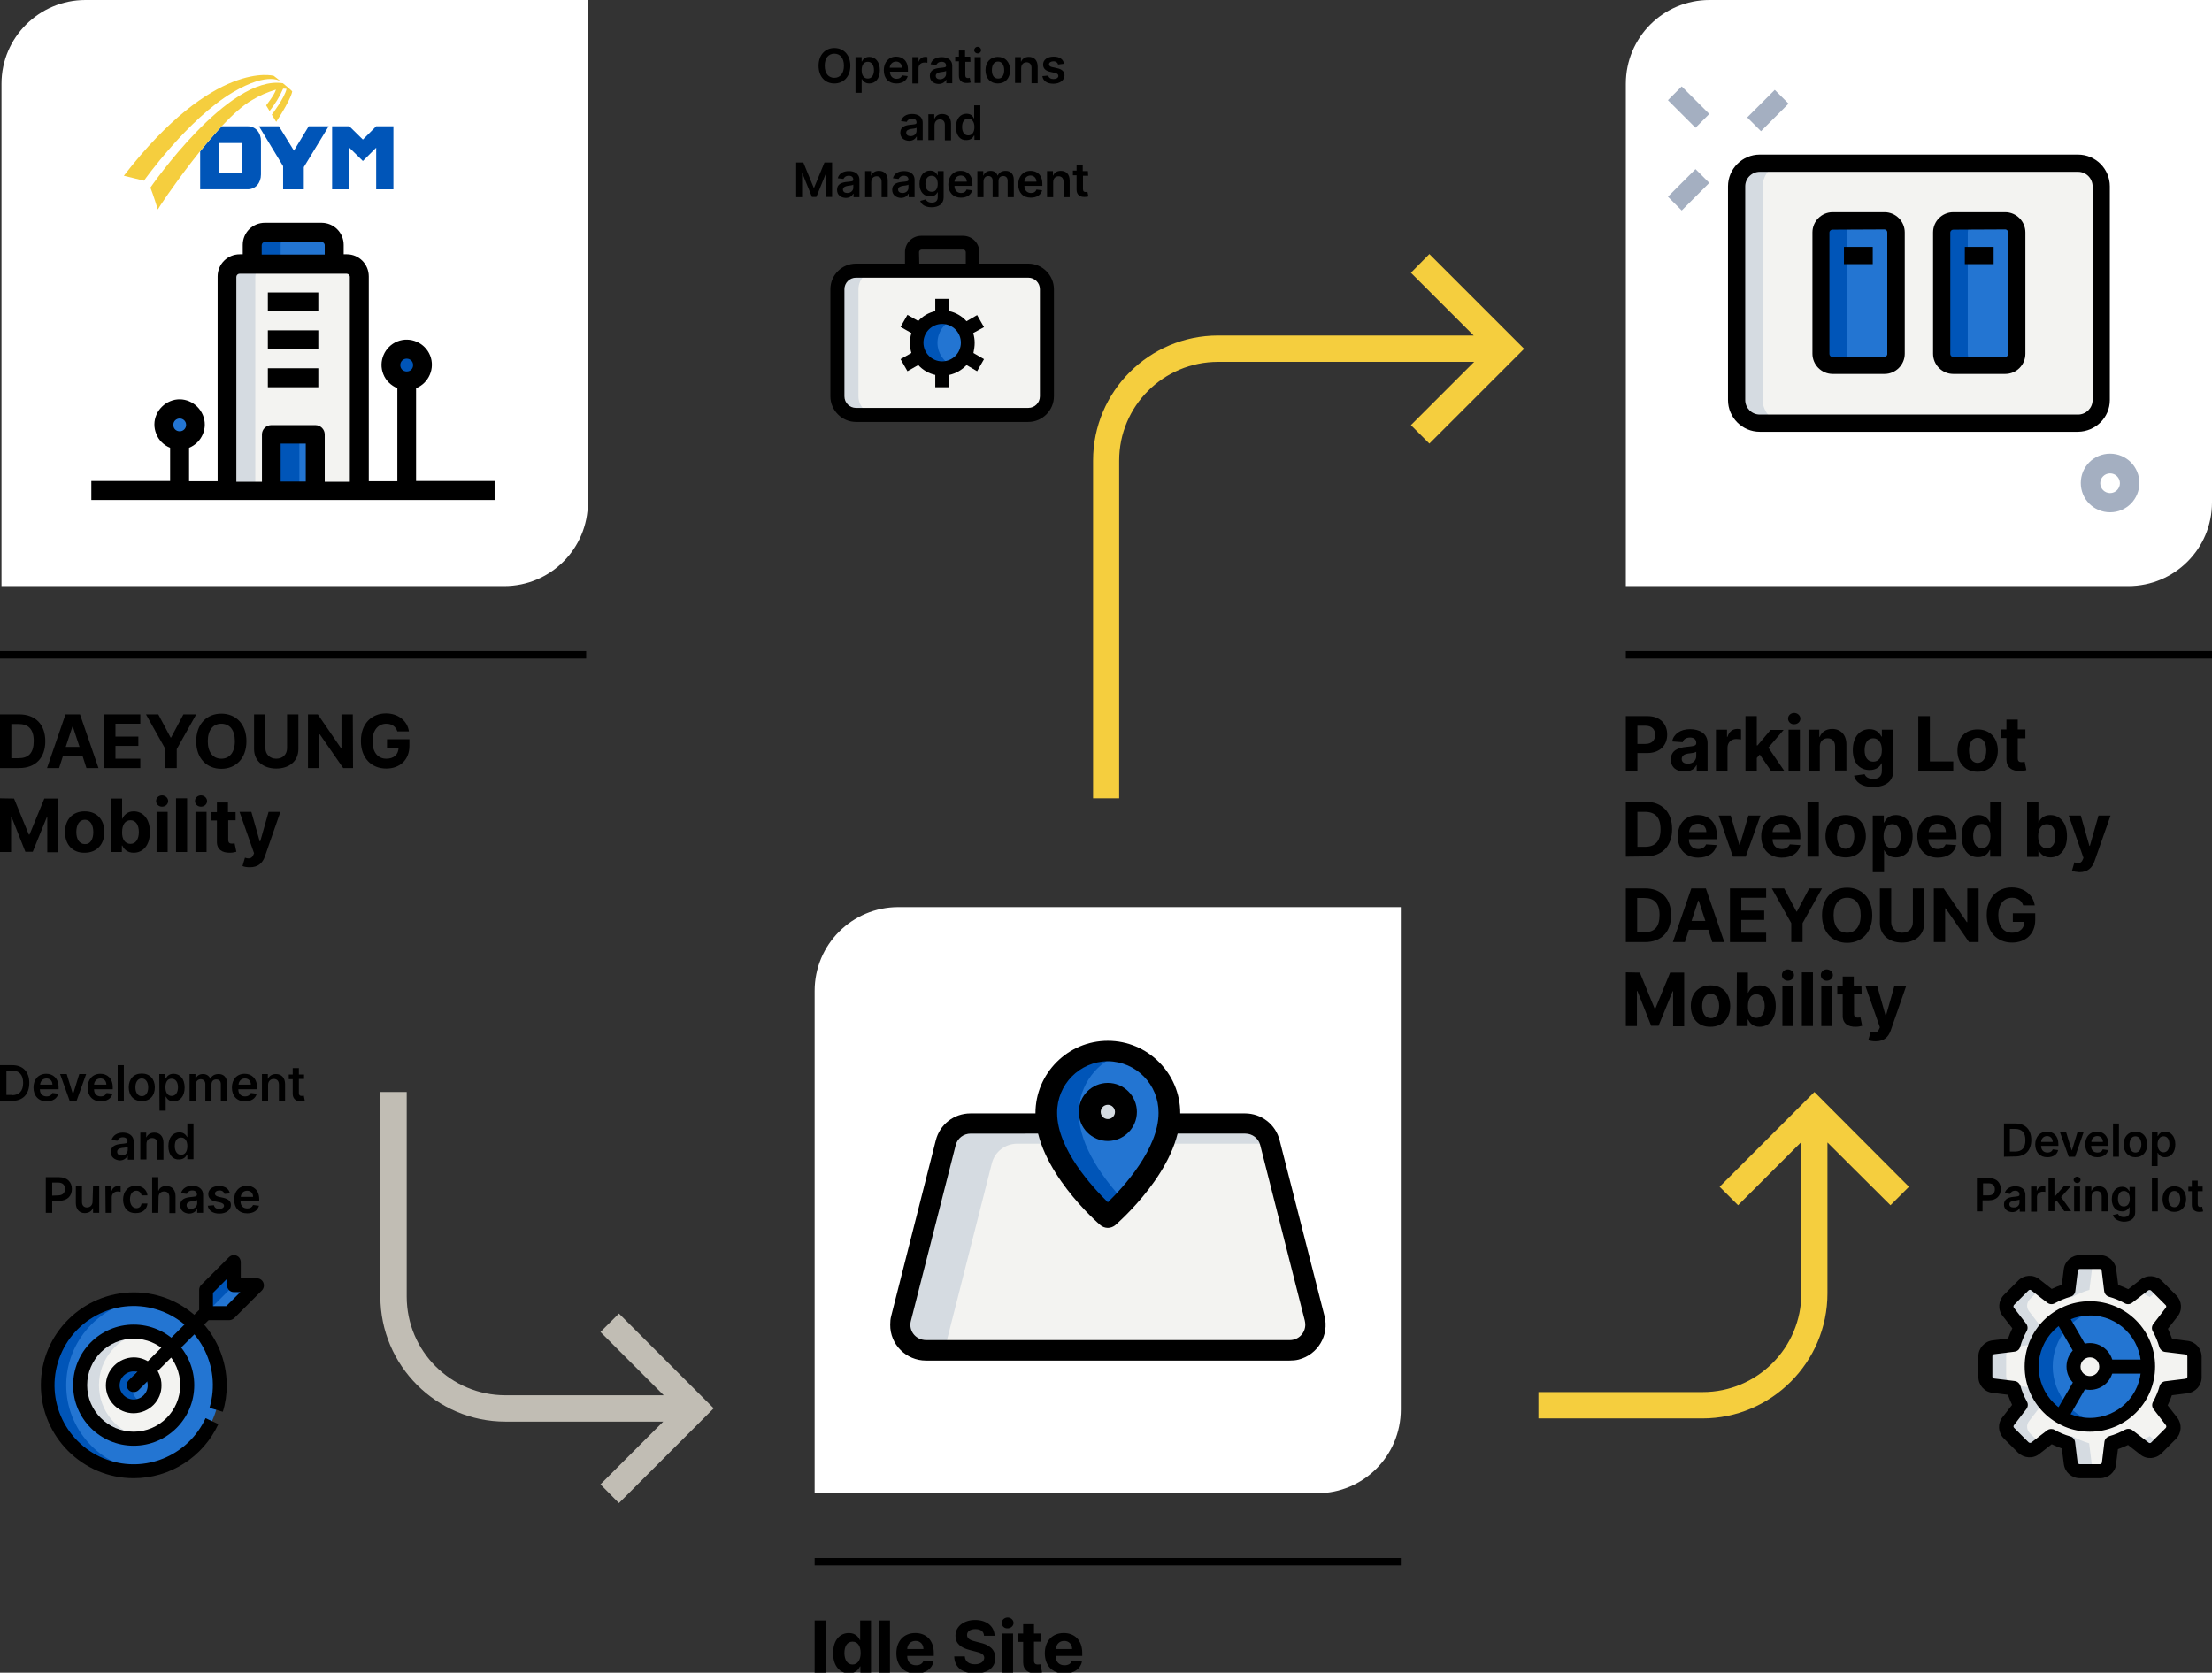 <?xml version="1.0" encoding="utf-8"?>
<!-- Generator: Adobe Illustrator 23.0.1, SVG Export Plug-In . SVG Version: 6.00 Build 0)  -->
<svg version="1.1" id="레이어_1" xmlns="http://www.w3.org/2000/svg" xmlns:xlink="http://www.w3.org/1999/xlink" x="0px"
	 y="0px" viewBox="0 0 898.5 679.5" style="enable-background:new 0 0 898.5 679.5;" xml:space="preserve">
<rect x="0" y="0" width="898.5" height="679.5" fill="#333333" stroke="none"/>
<style type="text/css">
	.st0{fill:#C1BDB4;}
	.st1{fill:#FFFFFF;}
	.st2{fill:#F3F3F1;}
	.st3{fill:#D5DBE1;}
	.st4{fill:#2375D2;}
	.st5{fill:#0055B8;}
	.st6{fill:#A4AFC1;}
	.st7{fill:#F5CE3E;}
	.st8{fill:#2FDF84;}
</style>
<title>자산 12</title>
<g>
	<g id="레이어_1-2">
		<path class="st0" d="M243.9,603l25.5-25.5h-64.1c-28,0-50.8-22.8-50.8-50.8v-83.1h10.7v83.1c0,22.2,18,40.1,40.1,40.1h64.3
			l-25.7-25.7l7.5-7.5l38.5,38.5l-38.5,38.5L243.9,603z"/>
		<path class="st1" d="M694.4,0h204.1l0,0v204.1c0,18.8-15.2,34-34,34H660.4l0,0V34C660.4,15.2,675.6,0,694.4,0L694.4,0z"/>
		<rect x="660.4" y="264.5" width="238.1" height="3"/>
		<path class="st2" d="M844.1,171.8H714.8c-5.2,0-9.4-4.2-9.4-9.4l0,0V75.7c0-5.2,4.2-9.4,9.4-9.4l0,0h129.3c5.2,0,9.4,4.2,9.4,9.4
			l0,0v86.8C853.5,167.6,849.3,171.8,844.1,171.8L844.1,171.8z"/>
		<path class="st3" d="M716,162.5V75.7c0-5.2,4.2-9.4,9.4-9.4l0,0h-10.6c-5.2,0-9.4,4.2-9.4,9.4l0,0v86.8c0,5.2,4.2,9.4,9.4,9.4l0,0
			h10.6C720.2,171.8,716,167.6,716,162.5z"/>
		<path d="M844.1,175.4H714.8c-7.1,0-12.9-5.8-12.9-12.9V75.7c0-7.1,5.8-12.9,12.9-12.9h129.3c7.1,0,12.9,5.8,12.9,12.9v86.8
			C857,169.6,851.2,175.3,844.1,175.4z M714.8,69.8c-3.2,0-5.9,2.6-5.9,5.9v86.8c0,3.2,2.6,5.9,5.9,5.9h129.3c3.2,0,5.9-2.6,5.9-5.9
			V75.7c0-3.2-2.6-5.9-5.9-5.9C844.1,69.8,714.8,69.8,714.8,69.8z"/>
		<path class="st4" d="M765.5,148.4h-21.1c-2.6,0-4.7-2.1-4.7-4.7l0,0V94.4c0-2.6,2.1-4.7,4.7-4.7h21.1c2.6,0,4.7,2.1,4.7,4.7v49.3
			C770.1,146.3,768.1,148.4,765.5,148.4z"/>
		<path class="st5" d="M750.2,143.7V94.4c0-2.6,2.1-4.7,4.7-4.7h-10.6c-2.6,0-4.7,2.1-4.7,4.7v49.3c0,2.6,2.1,4.7,4.7,4.7l0,0h10.6
			C752.3,148.4,750.2,146.3,750.2,143.7L750.2,143.7z"/>
		<path d="M765.5,151.9h-21.1c-4.5,0-8.2-3.7-8.2-8.2V94.4c0-4.5,3.7-8.2,8.2-8.2h21.1c4.5,0,8.2,3.7,8.2,8.2v49.3
			C773.7,148.2,770,151.9,765.5,151.9z M744.3,93.3c-0.6,0-1.2,0.5-1.2,1.2l0,0v49.3c0,0.6,0.5,1.2,1.2,1.2h21.1
			c0.6,0,1.2-0.5,1.2-1.2V94.4c0-0.7-0.5-1.2-1.2-1.2L744.3,93.3L744.3,93.3z"/>
		<path d="M749,100.3h11.7v7H749V100.3z"/>
		<path class="st4" d="M814.5,148.4h-21.1c-2.6,0-4.7-2.1-4.7-4.7l0,0V94.4c0-2.6,2.1-4.7,4.7-4.7h21.1c2.6,0,4.7,2.1,4.7,4.7v49.3
			C819.2,146.3,817.1,148.4,814.5,148.4z"/>
		<path class="st5" d="M799.3,143.7V94.4c0-2.6,2.1-4.7,4.7-4.7h-10.6c-2.6,0-4.7,2.1-4.7,4.7v49.3c0,2.6,2.1,4.7,4.7,4.7l0,0H804
			C801.4,148.4,799.3,146.3,799.3,143.7L799.3,143.7z"/>
		<path d="M814.5,151.9h-21.1c-4.5,0-8.2-3.7-8.2-8.2V94.4c0-4.5,3.7-8.2,8.2-8.2h21.1c4.5,0,8.2,3.7,8.2,8.2v49.3
			C822.7,148.2,819.1,151.9,814.5,151.9z M793.4,93.3c-0.6,0-1.2,0.5-1.2,1.2l0,0v49.3c0,0.6,0.5,1.2,1.2,1.2h21.1
			c0.6,0,1.2-0.5,1.2-1.2V94.4c0-0.6-0.5-1.2-1.2-1.2l0,0L793.4,93.3L793.4,93.3z"/>
		<path d="M798.1,100.3h11.7v7h-11.7V100.3z"/>
		<path class="st6" d="M857.1,208.1c-6.6,0-11.9-5.3-11.9-11.9c0-6.6,5.3-11.9,11.9-11.9s11.9,5.3,11.9,11.9l0,0
			C869,202.8,863.7,208.1,857.1,208.1z M857.1,192.3c-2.2,0-4,1.8-4,4s1.8,4,4,4s4-1.8,4-4l0,0C861.1,194.1,859.3,192.3,857.1,192.3
			z"/>
		<path class="st6" d="M709.7,47.7l11.2-11.2l5.6,5.6l-11.2,11.2L709.7,47.7z"/>
		<path class="st6" d="M677.5,79.9l11.2-11.2l5.6,5.6l-11.2,11.2L677.5,79.9z"/>
		<path class="st6" d="M677.5,40.7l5.6-5.6l11.2,11.2l-5.6,5.6L677.5,40.7z"/>
		<path class="st1" d="M34.7,0h204.1l0,0v204.1c0,18.8-15.2,34-34,34H0.6l0,0V34C0.6,15.2,15.9,0,34.7,0C34.6,0,34.6,0,34.7,0z"/>
		<rect y="264.5" width="238.1" height="3"/>
		<path class="st2" d="M145.9,199.5H92.2v-87c0-2.8,2.3-5.1,5.1-5.1l0,0h43.5c2.8,0,5.1,2.3,5.1,5.1V199.5z"/>
		<path class="st4" d="M135.7,107.3h-33.3v-7.7c0-2.8,2.3-5.1,5.1-5.1l0,0h23c2.8,0,5.1,2.3,5.1,5.1L135.7,107.3z"/>
		<circle class="st4" cx="73" cy="172.6" r="6.4"/>
		<path class="st4" d="M110.1,176.4H128v23h-17.9V176.4z"/>
		<path class="st3" d="M108.8,107.3H97.3c-2.8,0-5.1,2.3-5.1,5.1l0,0v87h11.5v-87C103.7,109.6,106,107.3,108.8,107.3L108.8,107.3z"
			/>
		<path class="st5" d="M119.1,94.5h-11.5c-2.8,0-5.1,2.3-5.1,5.1l0,0v7.7H114v-7.7C113.9,96.8,116.2,94.5,119.1,94.5z"/>
		<path class="st5" d="M170.2,148.3c0-0.9,0.2-1.9,0.6-2.7c-1.5-3.2-5.3-4.6-8.5-3.1s-4.6,5.3-3.1,8.5s5.3,4.6,8.5,3.1
			c1.4-0.6,2.5-1.7,3.1-3.1C170.5,150.1,170.2,149.2,170.2,148.3z"/>
		<path class="st5" d="M110.1,176.4h11.5v23h-11.5V176.4z"/>
		<path d="M108.8,149.6h20.5v7.7h-20.5V149.6z"/>
		<path d="M108.8,118.8h20.5v7.7h-20.5V118.8z"/>
		<path d="M108.8,134.2h20.5v7.7h-20.5V134.2z"/>
		<path d="M169,195.6v-37.9c5.2-2.1,7.8-8.1,5.7-13.3s-8.1-7.8-13.3-5.7s-7.8,8.1-5.7,13.3c1,2.6,3.1,4.6,5.7,5.7v37.8h-11.6v-83.2
			c0-5-4-9-8.9-9h-1.3v-3.8c0-5-4-9-9-9h-23c-5,0-9,4-9,9v3.8h-1.2c-5,0-9,4-9,9v83.2H76.8v-13.6c5.2-2.1,7.8-8.1,5.6-13.3
			s-8.1-7.8-13.3-5.6s-7.8,8.1-5.6,13.3c1,2.6,3.1,4.6,5.6,5.6v13.5h-32v7.7h163.8v-7.7H169V195.6z M165.2,145.7
			c1.4,0,2.6,1.1,2.6,2.6s-1.1,2.6-2.6,2.6s-2.6-1.1-2.6-2.6l0,0C162.6,146.9,163.7,145.7,165.2,145.7L165.2,145.7z M73,170
			c1.4,0,2.6,1.1,2.6,2.6c0,1.4-1.1,2.6-2.6,2.6s-2.6-1.1-2.6-2.6l0,0C70.4,171.1,71.6,170,73,170z M106.3,99.6
			c0-0.7,0.6-1.3,1.3-1.3h23c0.7,0,1.3,0.6,1.3,1.3v3.8h-25.6L106.3,99.6z M96,112.5c0-0.7,0.6-1.3,1.3-1.3h43.5
			c0.7,0,1.3,0.6,1.3,1.3v83.2h-10.2v-19.2c0-2.1-1.7-3.8-3.8-3.8h-17.9c-2.1,0-3.8,1.7-3.8,3.8v19.2H96V112.5z M124.2,195.6H114
			v-15.4h10.2V195.6z"/>
		<path class="st1" d="M364.9,368.5H569l0,0v204.1c0,18.8-15.2,34-34,34H330.9l0,0V402.5C330.9,383.7,346.1,368.5,364.9,368.5
			L364.9,368.5z"/>
		<path class="st2" d="M523.8,548.6H376.1c-5.8,0-10.4-4.7-10.4-10.4c0-0.9,0.1-1.7,0.3-2.6l18.1-71.3c1.2-4.6,5.3-7.8,10.1-7.8
			h111.5c4.8,0,8.9,3.2,10.1,7.8l18.1,71.3c1.4,5.6-1.9,11.2-7.5,12.7C525.6,548.5,524.7,548.6,523.8,548.6z"/>
		<path class="st3" d="M384.8,543.8l18.1-71.3c1.2-4.6,5.3-7.8,10.1-7.9h102.9l-0.1-0.4c-1.2-4.6-5.3-7.8-10.1-7.8H394.3
			c-4.8,0-8.9,3.2-10.1,7.8L366,535.6c-1.4,5.6,1.9,11.3,7.5,12.7c0.8,0.2,1.7,0.3,2.6,0.3h8.6C384.3,547,384.4,545.4,384.8,543.8z"
			/>
		<path d="M523.8,552.7H376.1c-8,0-14.6-6.5-14.5-14.6c0-1.2,0.1-2.4,0.4-3.5l18.1-71.3c1.6-6.5,7.4-11,14.1-11h111.5
			c6.7,0,12.5,4.5,14.1,11l18.2,71.3c2,7.8-2.7,15.7-10.5,17.7C526.3,552.6,525.1,552.7,523.8,552.7L523.8,552.7z M394.3,460.5
			c-2.9,0-5.4,1.9-6.1,4.7L370,536.6c-0.9,3.4,1.2,6.8,4.6,7.6c0.5,0.1,1,0.2,1.5,0.2h147.8c3.5,0,6.3-2.8,6.3-6.3
			c0-0.5-0.1-1.1-0.2-1.6l-18.1-71.3c-0.7-2.8-3.2-4.7-6.1-4.7L394.3,460.5z"/>
		<path class="st4" d="M475,452.1c0,20.9-25,42.3-25,42.3s-25-21.4-25-42.3c0-13.8,11.2-25,25-25S475,438.3,475,452.1z"/>
		<circle class="st2" cx="450" cy="451.7" r="7.4"/>
		<path class="st5" d="M438.2,452.1c0-11.3,7.5-21.3,18.4-24.4c-2.2-0.6-4.4-1-6.6-1c-13.9,0.1-25.1,11.5-25,25.4
			c0,20.9,25,42.3,25,42.3s2.9-2.5,6.6-6.5C449.2,480,438.2,465.9,438.2,452.1z"/>
		<path class="st3" d="M455.9,451.7c0-1.1,0.3-2.1,0.7-3.1c-1.7-3.7-6.1-5.3-9.8-3.6s-5.3,6.1-3.6,9.8c1.7,3.7,6.1,5.3,9.8,3.6
			c1.6-0.7,2.8-2,3.6-3.6C456.1,453.8,455.9,452.8,455.9,451.7z"/>
		<path d="M450,498.8c-1.1,0-2.1-0.4-2.9-1c-1.1-0.9-26.5-23-26.5-45.6c0-16.2,13.2-29.4,29.4-29.4s29.4,13.2,29.4,29.4
			c0,22.7-25.5,44.7-26.5,45.6C452.1,498.4,451.1,498.8,450,498.8L450,498.8z M450,431.1c-11.5,0.1-20.7,9.5-20.6,21l0,0
			c0,14.6,14.3,30.1,20.6,36.3c6.3-6.1,20.6-21.7,20.6-36.3C470.7,440.6,461.5,431.2,450,431.1L450,431.1z"/>
		<path d="M450,463.5c-6.5,0-11.8-5.3-11.8-11.8s5.3-11.8,11.8-11.8s11.8,5.3,11.8,11.8S456.5,463.5,450,463.5z M450,448.8
			c-1.6,0-2.9,1.3-2.9,2.9s1.3,2.9,2.9,2.9s2.9-1.3,2.9-2.9S451.6,448.8,450,448.8L450,448.8z"/>
		<rect x="330.9" y="632.9" width="238.1" height="3"/>
		<path class="st7" d="M767.9,489.6l-25.6-25.5v61.3c0,28-22.8,50.8-50.8,50.8h-66.6v-10.7h66.7c22.2,0,40.1-18,40.1-40.1v-61.5
			L706,489.6l-7.5-7.5l38.5-38.5l38.4,38.5L767.9,489.6z"/>
		<path class="st7" d="M573.1,110.8l25.5,25.5H494.8c-28,0-50.8,22.7-50.8,50.8v137.2h10.6V187.1c0-22.2,18-40.1,40.2-40.1h104
			l-25.7,25.7l7.5,7.5l38.5-38.5l-38.5-38.5L573.1,110.8z"/>
		<path class="st2" d="M417.7,168.6h-70c-4.2,0-7.6-3.4-7.6-7.5l0,0v-43.6c0-4.2,3.4-7.6,7.5-7.6l0,0h70c4.2,0,7.5,3.4,7.5,7.6V161
			C425.3,165.1,421.9,168.5,417.7,168.6C417.7,168.5,417.7,168.6,417.7,168.6z"/>
		<path class="st3" d="M348.7,161v-43.5c0-4.2,3.4-7.6,7.6-7.6h-8.5c-4.2,0-7.6,3.4-7.6,7.5l0,0v43.5c0,4.2,3.4,7.6,7.5,7.6l0,0h8.5
			C352.1,168.5,348.7,165.1,348.7,161z"/>
		<circle class="st4" cx="382.7" cy="139.3" r="10.4"/>
		<path class="st5" d="M380.8,139.3c0-4.1,2.4-7.8,6.1-9.5c-5.2-2.4-11.4,0-13.7,5.2s0,11.4,5.2,13.7c1.3,0.6,2.8,0.9,4.3,0.9
			s2.9-0.3,4.3-0.9C383.2,147,380.8,143.3,380.8,139.3z"/>
		<path d="M417.7,107.1h-19.9v-4.7c0-3.7-3-6.6-6.6-6.6h-17c-3.7,0-6.6,3-6.6,6.6v4.7h-19.9c-5.7,0-10.4,4.6-10.4,10.4V161
			c0,5.7,4.7,10.4,10.4,10.4h70c5.7,0,10.4-4.7,10.4-10.4v-43.5C428.1,111.8,423.4,107.1,417.7,107.1z M373.3,102.4
			c0-0.5,0.4-0.9,1-1h17c0.5,0,0.9,0.4,1,1v4.7h-18.9L373.3,102.4z M422.4,161c0,2.6-2.1,4.7-4.7,4.7h-70c-2.6,0-4.7-2.1-4.7-4.7
			v-43.5c0-2.6,2.1-4.7,4.7-4.7h70c2.6,0,4.7,2.1,4.7,4.7V161z"/>
		<path d="M395.9,139.3c0-1.4-0.2-2.7-0.6-4l4.4-2.4l-2.8-4.9l-4.3,2.5c-1.9-2.1-4.3-3.5-7-4.1v-5h-5.7v5c-2.7,0.6-5.1,2-6.9,4
			l-4.4-2.5l-2.8,4.9l4.4,2.5c-0.8,2.6-0.8,5.4,0,8.1l-4.4,2.5l2.8,4.9l4.4-2.5c1.8,2,4.2,3.4,6.9,4v5h5.7v-5c2.7-0.6,5.1-2,7-4
			l4.3,2.5l2.8-4.9l-4.3-2.5C395.7,142,395.9,140.6,395.9,139.3z M382.7,146.8c-4.2,0-7.6-3.4-7.6-7.6s3.4-7.6,7.6-7.6
			s7.6,3.4,7.6,7.6l0,0C390.3,143.4,386.9,146.8,382.7,146.8z"/>
		<path class="st2" d="M891.5,551v8.3c0,1.9-1.4,3.4-3.3,3.7l-8.1,1c-0.7,2.4-1.7,4.8-2.9,7l5,6.5c1.2,1.5,1,3.6-0.3,4.9l-5.8,5.8
			c-1.3,1.3-3.4,1.5-4.9,0.3l-6.5-5c-2.2,1.2-4.5,2.2-7,2.9l-1,8.1c-0.2,1.9-1.8,3.2-3.7,3.3h-8.2c-1.9,0-3.4-1.4-3.7-3.3l-1-8.1
			c-2.4-0.7-4.8-1.7-7-2.9l-6.5,5c-1.5,1.2-3.6,1-4.9-0.3l-5.8-5.8c-1.3-1.3-1.4-3.4-0.3-4.9l5-6.5c-1.2-2.2-2.2-4.5-2.9-7l-8.1-1
			c-1.9-0.2-3.2-1.8-3.3-3.7V551c0-1.9,1.4-3.4,3.3-3.7l8.1-1c0.7-2.4,1.7-4.8,2.9-6.9l-5-6.5c-1.2-1.5-1-3.6,0.3-4.9l5.8-5.8
			c1.3-1.3,3.4-1.4,4.9-0.3l6.5,5c2.2-1.2,4.5-2.2,7-2.9l1-8.1c0.2-1.8,1.8-3.2,3.7-3.2h8.3c1.9,0,3.4,1.4,3.7,3.3l1,8.1
			c2.4,0.7,4.8,1.7,7,2.9l6.5-5c1.5-1.2,3.6-1,4.9,0.3l5.8,5.8c1.3,1.3,1.4,3.4,0.3,4.9l-5,6.5c1.2,2.2,2.2,4.5,2.9,6.9l8.1,1
			C890,547.5,891.5,549.1,891.5,551z"/>
		<path class="st3" d="M841.7,526.9c2.2-1.2,4.5-2.2,7-2.9l1-8.1c0.2-1.8,1.7-3.2,3.5-3.2h-0.1h-8.3c-1.9,0-3.4,1.4-3.7,3.3l-1,8.1
			c-0.5,0.1-1,0.4-1.5,0.5L841.7,526.9z"/>
		<path class="st3" d="M873.2,526.9l4.3-3.3l-1.4-1.4c-1.3-1.3-3.4-1.5-4.9-0.3l-3.4,2.7C869.7,525.1,871.5,525.9,873.2,526.9z"/>
		<path class="st3" d="M849.6,594.4l-1-8.1c-2.4-0.7-4.8-1.7-7-2.9l-3,2.4c0.5,0.2,1,0.4,1.5,0.5l1,8.1c0.2,1.8,1.8,3.2,3.6,3.2h8.3
			h0.1C851.4,597.5,849.9,596.2,849.6,594.4z"/>
		<path class="st3" d="M873.2,583.4c-1.7,1-3.6,1.8-5.5,2.4l3.4,2.7c1.5,1.2,3.6,1,4.9-0.3l1.4-1.4L873.2,583.4z"/>
		<path class="st3" d="M824.5,582.2c-1.3-1.3-1.5-3.4-0.3-4.9l5-6.5c-1.2-2.2-2.2-4.5-2.9-7l-8.1-1c-1.8-0.2-3.2-1.8-3.3-3.7v-8.3
			c0-1.9,1.4-3.4,3.3-3.7l8.1-1c0.7-2.4,1.7-4.8,2.9-6.9l-5-6.5c-1.2-1.5-1-3.6,0.3-4.9l4.4-4.4l-2.2-1.7c-1.5-1.2-3.6-1-4.9,0.3
			l-5.8,5.8c-1.3,1.3-1.4,3.4-0.3,4.9l5,6.5c-1.2,2.2-2.2,4.5-2.9,6.9l-8.1,1c-1.8,0.2-3.2,1.8-3.3,3.7v8.3c0,1.9,1.4,3.4,3.3,3.7
			l8.1,1c0.7,2.4,1.7,4.8,2.9,7l-5,6.5c-1.2,1.5-1,3.6,0.3,4.9l5.8,5.8c1.3,1.3,3.4,1.5,4.9,0.3l2.2-1.7L824.5,582.2z"/>
		<circle class="st4" cx="848.9" cy="555.1" r="23.6"/>
		<path class="st5" d="M833.8,555.1c0-11.4,8.2-21.2,19.4-23.2c-12.8-2.4-25.2,6.1-27.5,18.9c-2.4,12.8,6.1,25.2,18.9,27.5
			c2.9,0.5,5.8,0.5,8.7,0C842,576.3,833.8,566.5,833.8,555.1z"/>
		<circle class="st2" cx="848.9" cy="555.1" r="6.6"/>
		<path d="M853.1,600.5h-8.3c-3.3,0-6.1-2.5-6.5-5.8l-0.8-6.3c-1.4-0.5-2.7-1-4.1-1.7l-5,3.9c-2.6,2.1-6.3,1.8-8.7-0.5l-5.8-5.8
			c-2.3-2.3-2.6-6-0.5-8.6l3.9-5c-0.6-1.3-1.2-2.7-1.7-4.1l-6.3-0.8c-3.3-0.4-5.7-3.2-5.7-6.5V551c0-3.3,2.5-6.1,5.8-6.5l6.3-0.8
			c0.5-1.4,1-2.7,1.7-4.1l-3.9-5c-2.1-2.6-1.8-6.3,0.5-8.6l5.8-5.8c2.3-2.3,6-2.6,8.6-0.5l5,3.9c1.3-0.6,2.7-1.2,4.1-1.7l0.8-6.3
			c0.4-3.3,3.2-5.7,6.5-5.7h8.3c3.3,0,6.1,2.5,6.5,5.8l0.8,6.3c1.4,0.5,2.7,1,4.1,1.7l5-3.9c2.6-2,6.3-1.8,8.7,0.6l5.8,5.8
			c2.3,2.3,2.6,6,0.5,8.6l-3.9,5c0.6,1.3,1.2,2.7,1.7,4.1l6.3,0.8c3.3,0.4,5.7,3.2,5.7,6.5v8.3c0,3.3-2.5,6.1-5.8,6.5l-6.3,0.8
			c-0.5,1.4-1,2.7-1.7,4.1l3.9,5c2,2.6,1.8,6.3-0.6,8.7l-5.8,5.8c-2.3,2.3-6,2.6-8.6,0.5l-5-3.9c-1.3,0.6-2.7,1.2-4.1,1.7l-0.8,6.3
			C859.2,598,856.4,600.5,853.1,600.5z M833.2,580.5c0.5,0,1,0.1,1.4,0.4c2,1.1,4.1,2,6.3,2.6c1.1,0.3,1.9,1.3,2,2.4l1,8.1
			c0.1,0.4,0.4,0.8,0.8,0.8h8.3c0.4,0,0.8-0.3,0.8-0.8l1-8.2c0.1-1.1,0.9-2,2-2.4c2.2-0.6,4.3-1.5,6.3-2.6c1-0.5,2.2-0.5,3.1,0.2
			l6.5,5c0.3,0.3,0.8,0.3,1.1,0l5.9-5.9c0.3-0.3,0.3-0.8,0.1-1.1l-5-6.5c-0.7-0.9-0.8-2.1-0.2-3.1c1.1-2,2-4.1,2.6-6.3
			c0.3-1.1,1.3-1.9,2.4-2l8.1-1c0.4-0.1,0.8-0.4,0.8-0.8V551c0-0.4-0.3-0.8-0.8-0.8l-8.2-1c-1.1-0.1-2-0.9-2.4-2
			c-0.6-2.2-1.5-4.3-2.6-6.3c-0.6-1-0.5-2.2,0.2-3.1l5-6.5c0.3-0.3,0.3-0.8,0-1.1l-5.9-5.9c-0.3-0.3-0.8-0.3-1.2-0.1l-6.5,5
			c-0.9,0.7-2.1,0.8-3.1,0.2c-2-1.1-4.1-2-6.3-2.6c-1.1-0.3-1.9-1.3-2-2.4l-1-8.1c0-0.4-0.4-0.8-0.8-0.8h-8.1
			c-0.4,0-0.8,0.3-0.8,0.8l-1,8.1c-0.1,1.1-0.9,2.1-2,2.4c-2.2,0.6-4.3,1.5-6.3,2.6c-1,0.6-2.2,0.5-3.1-0.2l-6.5-5
			c-0.3-0.3-0.8-0.3-1.1,0l-5.9,5.9c-0.3,0.3-0.3,0.8-0.1,1.1l5,6.5c0.7,0.9,0.8,2.1,0.2,3.1c-1.1,2-2,4.1-2.6,6.3
			c-0.3,1.1-1.2,1.9-2.4,2l-8.1,1c-0.4,0-0.8,0.4-0.8,0.8v8.3c0,0.4,0.3,0.8,0.8,0.8l8.2,1c1.1,0.1,2,0.9,2.4,2
			c0.6,2.2,1.5,4.3,2.6,6.3c0.6,1,0.5,2.2-0.2,3.1l-5,6.5c-0.3,0.3-0.3,0.8,0,1.1l5.9,5.9c0.3,0.3,0.8,0.3,1.1,0.1l6.5-5
			C832,580.7,832.6,580.5,833.2,580.5L833.2,580.5z"/>
		<path d="M848.9,581.6c-14.6,0-26.5-11.8-26.5-26.5c0-14.6,11.8-26.5,26.5-26.5c14.6,0,26.5,11.8,26.5,26.5l0,0
			C875.4,569.8,863.5,581.6,848.9,581.6z M848.9,534.4c-11.5,0-20.8,9.3-20.8,20.8s9.3,20.8,20.8,20.8s20.8-9.3,20.8-20.8l0,0
			C869.7,543.7,860.4,534.3,848.9,534.4L848.9,534.4z"/>
		<path d="M848.9,564.6c-5.2,0-9.5-4.2-9.5-9.5c0-5.2,4.2-9.5,9.5-9.5c5.2,0,9.5,4.2,9.5,9.5S854.2,564.6,848.9,564.6z M848.9,551.4
			c-2.1,0-3.8,1.7-3.8,3.8s1.7,3.8,3.8,3.8s3.8-1.7,3.8-3.8S851.1,551.4,848.9,551.4C849,551.3,849,551.3,848.9,551.4L848.9,551.4z"
			/>
		<path d="M855.6,552.3h17v5.7h-17V552.3z"/>
		<path d="M834.7,536.1l4.9-2.8l8.5,14.7l-4.9,2.8L834.7,536.1z"/>
		<path d="M834.7,574.2l8.5-14.7l4.9,2.8l-8.5,14.7L834.7,574.2z"/>
		<path d="M338.9,33.9c-3.7,0-6.4-2.7-6.4-7.2s2.8-7.2,6.4-7.2c3.7,0,6.5,2.7,6.5,7.2S342.6,33.9,338.9,33.9z M338.9,21.8
			c-2.3,0-3.9,1.7-3.9,4.9s1.6,4.9,3.9,4.9s3.9-1.7,3.9-4.9S341.2,21.8,338.9,21.8z"/>
		<path d="M347.6,23.2h2.4V25h0.1c0.4-0.8,1.2-1.9,3-1.9c2.4,0,4.3,1.9,4.3,5.4s-1.9,5.4-4.3,5.4c-1.8,0-2.6-1.1-3-1.8H350v5.6h-2.5
			V23.2H347.6z M352.5,31.9c1.6,0,2.5-1.4,2.5-3.4s-0.9-3.4-2.5-3.4s-2.5,1.3-2.5,3.4S350.9,31.9,352.5,31.9z"/>
		<path d="M359,28.5c0-3.2,2-5.5,5-5.5c2.6,0,4.8,1.6,4.8,5.3v0.8h-7.3c0,1.8,1.1,2.9,2.7,2.9c1.1,0,1.9-0.5,2.2-1.4l2.3,0.3
			c-0.4,1.8-2.1,3-4.6,3C360.9,33.9,359,31.8,359,28.5z M366.4,27.5c0-1.4-1-2.5-2.4-2.5c-1.5,0-2.5,1.1-2.6,2.5H366.4z"/>
		<path d="M370.7,23.2h2.4V25h0.1c0.4-1.2,1.4-1.9,2.6-1.9c0.3,0,0.7,0,0.9,0.1v2.3c-0.2-0.1-0.7-0.1-1.2-0.1
			c-1.4,0-2.4,0.9-2.4,2.3v6.2h-2.5V23.2H370.7z"/>
		<path d="M377.7,30.8c0-2.4,2-3,4-3.2c1.9-0.2,2.6-0.2,2.6-0.9l0,0c0-1-0.6-1.6-1.8-1.6c-1.2,0-1.9,0.6-2.2,1.3l-2.3-0.3
			c0.5-1.9,2.2-2.9,4.5-2.9c2,0,4.3,0.8,4.3,3.6v7h-2.4v-1.4h-0.1c-0.5,0.9-1.4,1.7-3.1,1.7C379.2,34,377.7,32.9,377.7,30.8z
			 M384.3,30v-1.2c-0.3,0.3-1.6,0.4-2.3,0.5c-1.1,0.2-1.9,0.6-1.9,1.5s0.7,1.4,1.8,1.4C383.4,32.1,384.3,31.1,384.3,30z"/>
		<path d="M394.2,25.1h-2.1v5.4c0,1,0.5,1.2,1.1,1.2c0.3,0,0.6-0.1,0.7-0.1l0.4,1.9c-0.3,0.1-0.8,0.2-1.5,0.2
			c-1.9,0.1-3.3-0.9-3.3-2.9v-5.9H388V23h1.5v-2.5h2.5V23h2.1L394.2,25.1L394.2,25.1z"/>
		<path d="M395.7,20.4c0-0.7,0.6-1.4,1.4-1.4s1.4,0.6,1.4,1.4c0,0.7-0.6,1.3-1.4,1.3C396.4,21.7,395.7,21.1,395.7,20.4z M395.9,23.2
			h2.5v10.5h-2.5V23.2z"/>
		<path d="M400.3,28.5c0-3.3,2-5.4,5-5.4c3.1,0,5,2.2,5,5.4c0,3.3-2,5.4-5,5.4S400.3,31.8,400.3,28.5z M407.9,28.5
			c0-1.9-0.8-3.5-2.5-3.5s-2.5,1.5-2.5,3.5s0.8,3.4,2.5,3.4C407.1,32,407.9,30.4,407.9,28.5z"/>
		<path d="M414.8,33.7h-2.5V23.2h2.4V25h0.1c0.5-1.2,1.6-1.9,3.1-1.9c2.2,0,3.6,1.4,3.6,4v6.7H419v-6.3c0-1.4-0.8-2.2-2-2.2
			c-1.3,0-2.2,0.9-2.2,2.4V33.7z"/>
		<path d="M429.8,26.2c-0.2-0.7-0.8-1.3-1.9-1.3c-1,0-1.8,0.5-1.8,1.2c0,0.6,0.4,1,1.5,1.2l1.8,0.4c2,0.4,3,1.4,3,2.9
			c0,2-1.9,3.4-4.5,3.4s-4.2-1.1-4.5-3.1l2.4-0.2c0.2,0.9,1,1.4,2.1,1.4c1.2,0,2-0.5,2-1.3c0-0.6-0.5-1-1.4-1.2l-1.8-0.4
			c-2-0.4-3-1.4-3-3c0-1.9,1.7-3.2,4.3-3.2c2.5,0,3.9,1.1,4.2,2.9L429.8,26.2z"/>
		<path d="M365.7,53.9c0-2.4,2-3,4-3.2c1.9-0.2,2.6-0.2,2.6-0.9l0,0c0-1-0.6-1.6-1.8-1.6c-1.2,0-1.9,0.6-2.2,1.3l-2.3-0.3
			c0.5-1.9,2.2-2.9,4.5-2.9c2,0,4.3,0.8,4.3,3.6v7h-2.4v-1.4h-0.1c-0.5,0.9-1.4,1.7-3.1,1.7C367.2,57.1,365.7,56,365.7,53.9z
			 M372.3,53.1v-1.2c-0.3,0.3-1.6,0.4-2.3,0.5c-1.1,0.2-1.9,0.6-1.9,1.5s0.7,1.4,1.8,1.4C371.4,55.3,372.3,54.3,372.3,53.1z"/>
		<path d="M379.6,56.9h-2.5V46.4h2.4v1.8h0.1c0.5-1.2,1.6-1.9,3.1-1.9c2.2,0,3.6,1.4,3.6,4V57h-2.5v-6.3c0-1.4-0.8-2.2-2-2.2
			c-1.3,0-2.2,0.9-2.2,2.4V56.9z"/>
		<path d="M388.3,51.6c0-3.5,1.9-5.4,4.3-5.4c1.9,0,2.6,1.1,3,1.9h0.1v-5.3h2.5v14h-2.4v-1.7h-0.2c-0.4,0.8-1.2,1.8-3,1.8
			C390.1,57.1,388.3,55.1,388.3,51.6z M395.8,51.6c0-2-0.9-3.4-2.5-3.4c-1.7,0-2.5,1.4-2.5,3.4s0.9,3.4,2.5,3.4
			S395.8,53.7,395.8,51.6z"/>
		<path d="M326.3,66l4.2,10.2h0.2l4.2-10.2h3.1v14h-2.4v-9.6h-0.1l-3.9,9.6h-1.8l-3.9-9.6h-0.1v9.7h-2.4V66H326.3z"/>
		<path d="M340,77.1c0-2.4,2-3,4-3.2c1.9-0.2,2.6-0.2,2.6-0.9l0,0c0-1-0.6-1.6-1.8-1.6c-1.2,0-1.9,0.6-2.2,1.3l-2.3-0.3
			c0.5-1.9,2.2-2.9,4.5-2.9c2,0,4.3,0.8,4.3,3.6v7h-2.4v-1.4h-0.1c-0.5,0.9-1.4,1.7-3.1,1.7C341.5,80.3,340,79.2,340,77.1z
			 M346.6,76.3V75c-0.3,0.3-1.6,0.4-2.3,0.5c-1.1,0.2-1.9,0.6-1.9,1.5s0.7,1.4,1.8,1.4C345.6,78.4,346.6,77.4,346.6,76.3z"/>
		<path d="M353.9,80.1h-2.5V69.5h2.4v1.8h0.1c0.5-1.2,1.6-1.9,3.1-1.9c2.2,0,3.6,1.4,3.6,4v6.7h-2.5v-6.3c0-1.4-0.8-2.2-2-2.2
			c-1.3,0-2.2,0.9-2.2,2.4V80.1z"/>
		<path d="M362.4,77.1c0-2.4,2-3,4-3.2c1.9-0.2,2.6-0.2,2.6-0.9l0,0c0-1-0.6-1.6-1.8-1.6c-1.2,0-1.9,0.6-2.2,1.3l-2.3-0.3
			c0.5-1.9,2.2-2.9,4.5-2.9c2,0,4.3,0.8,4.3,3.6v7h-2.4v-1.4H369c-0.5,0.9-1.4,1.7-3.1,1.7C364,80.3,362.4,79.2,362.4,77.1z
			 M369,76.3V75c-0.3,0.3-1.6,0.4-2.3,0.5c-1.1,0.2-1.9,0.6-1.9,1.5s0.7,1.4,1.8,1.4C368.1,78.4,369,77.4,369,76.3z"/>
		<path d="M373.8,81.6L376,81c0.3,0.6,1,1.3,2.5,1.3c1.4,0,2.4-0.6,2.4-2.2v-2h-0.1c-0.4,0.8-1.2,1.7-3,1.7c-2.4,0-4.3-1.7-4.3-5.1
			c0-3.5,1.9-5.4,4.3-5.4c1.9,0,2.6,1.1,3,1.9h0.1v-1.7h2.4v10.7c0,2.7-2.1,4-4.9,4C375.7,84.2,374.2,83,373.8,81.6z M380.9,74.7
			c0-2-0.9-3.3-2.5-3.3c-1.7,0-2.5,1.4-2.5,3.3s0.9,3.2,2.5,3.2C380,78,380.9,76.7,380.9,74.7z"/>
		<path d="M385.2,74.9c0-3.2,2-5.5,5-5.5c2.6,0,4.8,1.6,4.8,5.3v0.8h-7.3c0,1.8,1.1,2.9,2.7,2.9c1.1,0,1.9-0.5,2.2-1.4l2.3,0.3
			c-0.4,1.8-2.1,3-4.6,3C387.2,80.3,385.2,78.2,385.2,74.9z M392.7,73.8c0-1.4-1-2.5-2.4-2.5c-1.5,0-2.5,1.1-2.6,2.5H392.7z"/>
		<path d="M397,69.5h2.4v1.8h0.1c0.4-1.2,1.5-1.9,2.9-1.9s2.4,0.7,2.8,1.9h0.1c0.5-1.2,1.6-1.9,3.2-1.9c1.9,0,3.3,1.2,3.3,3.6v7.1
			h-2.5v-6.7c0-1.3-0.8-1.9-1.8-1.9c-1.2,0-1.9,0.8-1.9,2v6.6h-2.4v-6.8c0-1.1-0.7-1.8-1.8-1.8c-1.1,0-1.9,0.9-1.9,2.2v6.4H397V69.5
			z"/>
		<path d="M413.6,74.9c0-3.2,2-5.5,5-5.5c2.6,0,4.8,1.6,4.8,5.3v0.8h-7.3c0,1.8,1.1,2.9,2.7,2.9c1.1,0,1.9-0.5,2.2-1.4l2.3,0.3
			c-0.4,1.8-2.1,3-4.6,3C415.5,80.3,413.6,78.2,413.6,74.9z M421,73.8c0-1.4-1-2.5-2.4-2.5c-1.5,0-2.5,1.1-2.5,2.5H421z"/>
		<path d="M427.8,80.1h-2.5V69.5h2.4v1.8h0.1c0.5-1.2,1.6-1.9,3.1-1.9c2.2,0,3.6,1.4,3.6,4v6.7H432v-6.3c0-1.4-0.8-2.2-2-2.2
			c-1.3,0-2.2,0.9-2.2,2.4V80.1z"/>
		<path d="M442,71.4h-2.1v5.4c0,1,0.5,1.2,1.1,1.2c0.3,0,0.6-0.1,0.7-0.1l0.4,1.9c-0.3,0.1-0.8,0.2-1.5,0.2
			c-1.9,0.1-3.3-0.9-3.3-2.9v-5.9h-1.5v-1.9h1.5V67h2.5v2.5h2.1L442,71.4L442,71.4z"/>
		<path d="M660.4,290.9h8.8c5.1,0,8,3.1,8,7.5s-3,7.5-8.1,7.5h-4v7.2h-4.7V290.9z M668.3,302.2c2.7,0,4-1.5,4-3.7s-1.3-3.7-4-3.7
			h-3.2v7.4L668.3,302.2L668.3,302.2z"/>
		<path d="M678.7,308.5c0-3.7,3-4.8,6.3-5.1c2.9-0.3,4-0.4,4-1.5v-0.1c0-1.4-0.9-2.2-2.5-2.2c-1.7,0-2.7,0.8-3,1.9l-4.3-0.3
			c0.6-3,3.3-5,7.3-5c3.7,0,7.1,1.7,7.1,5.6v11.3h-4.4v-2.3h-0.1c-0.8,1.6-2.4,2.6-4.9,2.6C681,313.4,678.7,311.8,678.7,308.5z
			 M689,307.2v-1.8c-0.6,0.4-2.2,0.6-3.2,0.7c-1.6,0.2-2.7,0.9-2.7,2.2c0,1.3,1,1.9,2.4,1.9C687.6,310.3,689,308.9,689,307.2z"/>
		<path d="M697,296.4h4.5v2.9h0.2c0.6-2.1,2.1-3.2,4-3.2c0.5,0,1,0.1,1.5,0.2v4.1c-0.4-0.1-1.3-0.2-2-0.2c-2,0-3.5,1.4-3.5,3.5v9.4
			H697V296.4z"/>
		<path d="M709,290.9h4.6v11.9h0.3l5.3-6.3h5.3l-6.2,7.2l6.5,9.5h-5.4l-4.6-6.7l-1.2,1.4v5.3H709V290.9z"/>
		<path d="M726.3,291.9c0-1.3,1.1-2.3,2.5-2.3s2.5,1.1,2.5,2.3c0,1.3-1.1,2.3-2.5,2.3C727.4,294.3,726.3,293.2,726.3,291.9z
			 M726.5,296.4h4.6v16.7h-4.6V296.4z"/>
		<path d="M739.2,313.1h-4.6v-16.7h4.4v2.9h0.2c0.7-1.9,2.5-3.2,5-3.2c3.5,0,5.8,2.4,5.8,6.3V313h-4.6v-9.8c0-2-1.1-3.3-3-3.3
			s-3.2,1.3-3.2,3.4L739.2,313.1L739.2,313.1z"/>
		<path d="M753.1,315.1l4.3-0.6c0.4,1,1.4,1.9,3.5,1.9c2,0,3.5-0.9,3.5-3.2v-3.1h-0.2c-0.6,1.4-2.1,2.7-4.8,2.7
			c-3.8,0-6.8-2.6-6.8-8.1c0-5.7,3.1-8.5,6.8-8.5c2.8,0,4.2,1.7,4.8,3h0.2v-2.8h4.6v16.9c0,4.3-3.4,6.4-8.2,6.4
			C756.2,319.7,753.7,317.7,753.1,315.1z M764.4,304.7c0-2.9-1.3-4.8-3.5-4.8c-2.3,0-3.5,2-3.5,4.8c0,2.9,1.2,4.7,3.5,4.7
			C763.1,309.4,764.4,307.7,764.4,304.7z"/>
		<path d="M779.2,290.9h4.7v18.4h9.5v3.9h-14.2V290.9z"/>
		<path d="M795.1,304.9c0-5.2,3.2-8.6,8.2-8.6s8.2,3.5,8.2,8.6s-3.2,8.6-8.2,8.6S795.1,310,795.1,304.9z M806.8,304.8
			c0-2.9-1.2-5.1-3.5-5.1s-3.5,2.2-3.5,5.1s1.2,5.1,3.5,5.1S806.8,307.7,806.8,304.8z"/>
		<path d="M822.7,299.9h-3.1v8.1c0,1.3,0.6,1.6,1.6,1.6c0.4,0,0.9-0.1,1.2-0.2l0.7,3.4c-0.5,0.2-1.3,0.4-2.5,0.4
			c-3.4,0.1-5.6-1.5-5.6-4.7v-8.7h-2.3v-3.5h2.3v-4h4.6v4h3.1V299.9z"/>
		<path d="M660.4,348v-22.3h8c6.7,0,10.8,4.2,10.8,11.1c0,7-4.1,11.1-10.9,11.1L660.4,348L660.4,348z M668.1,344
			c4.2,0,6.4-2.2,6.4-7.1s-2.2-7.1-6.4-7.1h-3V344H668.1z"/>
		<path d="M681.5,339.7c0-5.1,3.2-8.6,8.1-8.6c4.4,0,7.8,2.8,7.8,8.5v1.3H686l0,0c0,2.5,1.5,4,3.8,4c1.5,0,2.7-0.7,3.2-1.9l4.3,0.3
			c-0.7,3.1-3.4,5.1-7.6,5.1C684.6,348.3,681.5,345,681.5,339.7z M693.1,338c0-2-1.4-3.4-3.4-3.4c-2.1,0-3.5,1.5-3.6,3.4H693.1z"/>
		<path d="M709.1,348h-5.2l-5.8-16.7h4.9l3.5,11.9h0.2l3.5-11.9h4.9L709.1,348z"/>
		<path d="M715.4,339.7c0-5.1,3.2-8.6,8.1-8.6c4.4,0,7.8,2.8,7.8,8.5v1.3H720l0,0c0,2.5,1.5,4,3.8,4c1.5,0,2.7-0.7,3.2-1.9l4.3,0.3
			c-0.7,3.1-3.4,5.1-7.6,5.1C718.6,348.3,715.4,345,715.4,339.7z M727,338c0-2-1.4-3.4-3.4-3.4c-2.1,0-3.5,1.5-3.6,3.4H727z"/>
		<path d="M738.8,348h-4.6v-22.3h4.6V348z"/>
		<path d="M741.5,339.7c0-5.2,3.2-8.6,8.2-8.6s8.2,3.5,8.2,8.6s-3.2,8.6-8.2,8.6S741.5,344.8,741.5,339.7z M753.2,339.7
			c0-2.9-1.2-5.1-3.5-5.1s-3.5,2.2-3.5,5.1s1.2,5.1,3.5,5.1C752,344.7,753.2,342.6,753.2,339.7z"/>
		<path d="M760.6,331.3h4.6v2.8h0.2c0.6-1.4,2-3,4.7-3c3.7,0,6.8,2.8,6.8,8.6c0,5.6-3,8.6-6.8,8.6c-2.7,0-4.1-1.6-4.7-2.9h-0.1v8.9
			h-4.6v-23H760.6z M768.6,344.6c2.3,0,3.5-2,3.5-4.9s-1.2-4.9-3.5-4.9c-2.2,0-3.5,1.9-3.5,4.9S766.4,344.6,768.6,344.6z"/>
		<path d="M778.8,339.7c0-5.1,3.2-8.6,8.1-8.6c4.4,0,7.8,2.8,7.8,8.5v1.3h-11.4l0,0c0,2.5,1.5,4,3.8,4c1.5,0,2.7-0.7,3.2-1.9
			l4.3,0.3c-0.7,3.1-3.4,5.1-7.6,5.1C782,348.3,778.8,345,778.8,339.7z M790.4,338c0-2-1.4-3.4-3.4-3.4c-2.1,0-3.5,1.5-3.6,3.4
			H790.4z"/>
		<path d="M796.8,339.7c0-5.7,3.1-8.6,6.8-8.6c2.8,0,4.1,1.7,4.7,3h0.1v-8.4h4.6V348h-4.6v-2.7h-0.2c-0.6,1.4-2,2.9-4.7,2.9
			C799.7,348.3,796.8,345.2,796.8,339.7z M808.5,339.6c0-3-1.3-4.9-3.5-4.9c-2.3,0-3.5,2-3.5,4.9s1.2,4.9,3.5,4.9
			C807.2,344.6,808.5,342.6,808.5,339.6z"/>
		<path d="M823.4,325.7h4.6v8.4h0.1c0.6-1.4,2-3,4.7-3c3.7,0,6.8,2.8,6.8,8.6c0,5.6-3,8.6-6.8,8.6c-2.7,0-4.1-1.6-4.7-2.9H828v2.7
			h-4.6V325.7z M831.4,344.6c2.3,0,3.5-2,3.5-4.9s-1.2-4.9-3.5-4.9c-2.2,0-3.5,1.9-3.5,4.9S829.2,344.6,831.4,344.6z"/>
		<path d="M841.6,353.8l1-3.5c0.6,0.2,1.1,0.3,1.5,0.3c0.9,0,1.5-0.4,1.9-1.4l0.3-0.7l-6-17.2h4.9l3.5,12.3h0.2l3.5-12.3h4.9
			l-6.5,18.5c-0.9,2.7-2.8,4.5-6.2,4.5C843.3,354.2,842.3,354,841.6,353.8z"/>
		<path d="M814,469.9v-13.5h4.7c4,0,6.4,2.5,6.4,6.7s-2.4,6.7-6.5,6.7L814,469.9L814,469.9z M818.5,467.8c2.8,0,4.2-1.5,4.2-4.6
			s-1.4-4.6-4.2-4.6h-2.1v9.2H818.5z"/>
		<path d="M826.7,464.9c0-3.1,1.9-5.2,4.8-5.2c2.5,0,4.6,1.6,4.6,5.1v0.7h-7c0,1.7,1,2.7,2.6,2.7c1,0,1.8-0.4,2.1-1.3l2.2,0.3
			c-0.4,1.8-2,2.9-4.4,2.9C828.6,470.1,826.7,468.1,826.7,464.9z M833.8,463.9c0-1.4-0.9-2.4-2.3-2.4c-1.4,0-2.4,1.1-2.4,2.4H833.8z
			"/>
		<path d="M842.9,469.9h-2.6l-3.6-10.1h2.5l2.3,7.5h0.1l2.3-7.5h2.5L842.9,469.9z"/>
		<path d="M847,464.9c0-3.1,1.9-5.2,4.8-5.2c2.5,0,4.6,1.6,4.6,5.1v0.7h-7c0,1.7,1,2.7,2.6,2.7c1,0,1.8-0.4,2.1-1.3l2.2,0.3
			c-0.4,1.8-2,2.9-4.4,2.9C848.9,470.1,847,468.1,847,464.9z M854.2,463.9c0-1.4-0.9-2.4-2.3-2.4c-1.4,0-2.4,1.1-2.4,2.4H854.2z"/>
		<path d="M860.7,469.9h-2.4v-13.5h2.4V469.9z"/>
		<path d="M862.6,464.9c0-3.1,1.9-5.2,4.8-5.2c3,0,4.8,2.1,4.8,5.2s-1.9,5.2-4.8,5.2S862.6,468,862.6,464.9z M869.8,464.9
			c0-1.8-0.8-3.3-2.4-3.3c-1.6,0-2.4,1.5-2.4,3.3s0.8,3.3,2.4,3.3C869,468.2,869.8,466.7,869.8,464.9z"/>
		<path d="M874.1,459.8h2.3v1.7h0.1c0.4-0.7,1.1-1.8,2.9-1.8c2.3,0,4.2,1.8,4.2,5.2c0,3.3-1.8,5.2-4.2,5.2c-1.7,0-2.5-1-2.9-1.8
			h-0.1v5.4H874L874.1,459.8L874.1,459.8L874.1,459.8z M878.8,468.1c1.6,0,2.4-1.4,2.4-3.3s-0.8-3.2-2.4-3.2c-1.5,0-2.4,1.3-2.4,3.2
			C876.4,466.8,877.3,468.1,878.8,468.1z"/>
		<g>
			<path d="M803,478.6h5c3.1,0,4.7,1.9,4.7,4.5s-1.7,4.5-4.8,4.5h-2.6v4.5H803V478.6z M807.7,485.6c1.8,0,2.6-1,2.6-2.5
				c0-1.4-0.8-2.4-2.6-2.4h-2.2v4.9H807.7z"/>
			<path d="M814,489.3c0-2.3,1.9-2.9,3.8-3.1c1.8-0.2,2.5-0.2,2.5-0.9l0,0c0-1-0.6-1.6-1.7-1.6c-1.2,0-1.8,0.6-2.1,1.3l-2.2-0.3
				c0.5-1.8,2.2-2.8,4.3-2.8c1.9,0,4.1,0.8,4.1,3.5v6.8h-2.3v-1.4h-0.1c-0.4,0.8-1.4,1.6-3,1.6C815.5,492.3,814,491.3,814,489.3z
				 M820.3,488.5v-1.2c-0.3,0.2-1.6,0.4-2.2,0.5c-1.1,0.2-1.9,0.5-1.9,1.4s0.7,1.3,1.7,1.3C819.4,490.6,820.3,489.6,820.3,488.5z"/>
			<path d="M825,482h2.3v1.7h0.1c0.4-1.2,1.3-1.8,2.5-1.8c0.3,0,0.6,0,0.9,0.1v2.2c-0.2-0.1-0.7-0.1-1.1-0.1c-1.3,0-2.3,0.9-2.3,2.2
				v5.9H825V482z"/>
			<path d="M832.1,478.6h2.4v7.4h0.2l3.6-4.1h2.8l-3.9,4.4l4.1,5.7h-2.8l-3.1-4.3l-0.9,0.9v3.4h-2.4L832.1,478.6L832.1,478.6z"/>
			<path d="M842.3,479.3c0-0.7,0.6-1.3,1.4-1.3c0.8,0,1.4,0.6,1.4,1.3c0,0.7-0.6,1.3-1.4,1.3C843,480.6,842.3,480,842.3,479.3z
				 M842.5,482h2.4v10.1h-2.4V482z"/>
			<path d="M849.6,492.1h-2.4V482h2.3v1.7h0.1c0.5-1.1,1.5-1.8,3-1.8c2.1,0,3.5,1.4,3.5,3.8v6.4h-2.4V486c0-1.3-0.7-2.2-2-2.2
				s-2.1,0.8-2.1,2.3L849.6,492.1L849.6,492.1z"/>
			<path d="M858.2,493.6l2.1-0.5c0.3,0.6,0.9,1.3,2.4,1.3c1.4,0,2.3-0.6,2.3-2.1v-1.9h-0.1c-0.4,0.7-1.2,1.7-2.9,1.7
				c-2.3,0-4.2-1.6-4.2-4.9s1.8-5.1,4.2-5.1c1.8,0,2.5,1.1,2.9,1.8h0.1v-1.7h2.3v10.3c0,2.6-2,3.8-4.7,3.8
				C860.1,496.1,858.7,495,858.2,493.6z M865.1,487c0-1.9-0.8-3.2-2.4-3.2c-1.6,0-2.4,1.3-2.4,3.2c0,1.9,0.8,3.1,2.4,3.1
				C864.2,490.1,865.1,488.9,865.1,487z"/>
			<path d="M876.5,492.1h-2.4v-13.5h2.4V492.1z"/>
			<path d="M878.4,487.1c0-3.1,1.9-5.2,4.8-5.2c3,0,4.8,2.1,4.8,5.2s-1.9,5.2-4.8,5.2C880.2,492.3,878.4,490.2,878.4,487.1z
				 M885.6,487.1c0-1.8-0.8-3.3-2.4-3.3c-1.6,0-2.4,1.5-2.4,3.3s0.8,3.3,2.4,3.3S885.6,488.9,885.6,487.1z"/>
			<path d="M894.7,483.9h-2v5.2c0,1,0.5,1.2,1.1,1.2c0.3,0,0.6-0.1,0.7-0.1l0.4,1.9c-0.3,0.1-0.7,0.2-1.4,0.2
				c-1.8,0.1-3.2-0.9-3.2-2.8v-5.6h-1.4v-1.8h1.4v-2.5h2.4v2.4h2V483.9z"/>
		</g>
		<path d="M335.4,679.5h-4.5v-21.2h4.5V679.5z"/>
		<path d="M338.4,671.6c0-5.5,2.9-8.2,6.4-8.2c2.7,0,3.9,1.6,4.5,2.9h0.1v-8h4.4v21.2h-4.3V677h-0.2c-0.6,1.3-1.9,2.8-4.5,2.8
			C341.2,679.7,338.4,676.9,338.4,671.6z M349.6,671.5c0-2.8-1.2-4.6-3.3-4.6c-2.2,0-3.3,1.9-3.3,4.6c0,2.8,1.2,4.7,3.3,4.7
			C348.3,676.2,349.6,674.4,349.6,671.5z"/>
		<path d="M361.5,679.5h-4.4v-21.2h4.4V679.5z"/>
		<path d="M364.1,671.6c0-4.9,3-8.2,7.7-8.2c4.2,0,7.5,2.7,7.5,8.1v1.2h-10.8l0,0c0,2.4,1.4,3.8,3.6,3.8c1.5,0,2.6-0.6,3-1.8
			l4.1,0.3c-0.6,2.9-3.3,4.9-7.2,4.9C367.1,679.8,364.1,676.6,364.1,671.6z M375.1,669.9c0-1.9-1.3-3.3-3.2-3.3
			c-2,0-3.3,1.4-3.4,3.3H375.1z"/>
		<path d="M396.2,661.8c-2.2,0-3.4,1-3.4,2.4c0,1.5,1.5,2.2,3.3,2.6l1.9,0.5c3.7,0.8,6.3,2.7,6.3,6.2c0,3.9-3,6.3-8.2,6.3
			c-5.1,0-8.4-2.4-8.5-6.9h4.3c0.1,2.1,1.8,3.2,4.1,3.2c2.3,0,3.7-1.1,3.8-2.6c0-1.4-1.3-2.1-3.6-2.6l-2.3-0.6
			c-3.6-0.9-5.8-2.6-5.8-5.8c0-3.8,3.4-6.4,8-6.4c4.7,0,7.8,2.6,7.9,6.4h-4.3C399.6,662.7,398.3,661.8,396.2,661.8z"/>
		<path d="M406.9,659.3c0-1.2,1.1-2.2,2.4-2.2s2.4,1,2.4,2.2s-1.1,2.2-2.4,2.2C408,661.6,406.9,660.6,406.9,659.3z M407.1,663.6h4.4
			v15.9h-4.4V663.6z"/>
		<path d="M423,666.9h-3v7.7c0,1.2,0.6,1.6,1.5,1.6c0.4,0,0.9-0.1,1.1-0.1l0.7,3.3c-0.4,0.1-1.2,0.4-2.4,0.4
			c-3.2,0.1-5.3-1.4-5.3-4.5V667h-2.2v-3.4h2.2v-3.8h4.4v3.8h3L423,666.9L423,666.9z"/>
		<path d="M424.4,671.6c0-4.9,3-8.2,7.7-8.2c4.2,0,7.5,2.7,7.5,8.1v1.2h-10.8l0,0c0,2.4,1.4,3.8,3.6,3.8c1.5,0,2.6-0.6,3-1.8
			l4.1,0.3c-0.6,2.9-3.3,4.9-7.2,4.9C427.4,679.8,424.4,676.6,424.4,671.6z M435.5,669.9c0-1.9-1.3-3.3-3.2-3.3
			c-2,0-3.3,1.4-3.4,3.3H435.5z"/>
		<g>
			<g>
				<path class="st4" d="M93.1,533.4h-9.4v-9.5L95,512.6v9.5h9.4L93.1,533.4z"/>
				<path class="st4" d="M89.3,562.7c0,19.3-15.7,35-35,35s-35-15.7-35-35s15.7-35,35-35l0,0c19.2-0.1,34.9,15.4,35,34.6
					C89.3,562.4,89.3,562.6,89.3,562.7z"/>
				<circle class="st2" cx="54.3" cy="562.7" r="21.7"/>
				<circle class="st4" cx="54.3" cy="562.7" r="8.5"/>
				<path class="st8" d="M54.3,562.7l28.3-28.4L54.3,562.7z"/>
				<path class="st5" d="M26.9,562.7c0-17.8,13.5-32.8,31.2-34.8c-1.3-0.1-2.5-0.2-3.8-0.2c-19.3-0.9-35.7,14-36.6,33.3
					c-0.9,19.3,14,35.7,33.3,36.6c1.1,0.1,2.2,0.1,3.3,0c1.3,0,2.5-0.1,3.8-0.2C40.4,595.5,26.9,580.5,26.9,562.7z"/>
				<path class="st3" d="M40.2,562.7c0-10.6,7.6-19.6,18-21.4c-1.2-0.2-2.5-0.4-3.8-0.4c-12-0.3-21.9,9.3-22.2,21.3
					s9.3,21.9,21.3,22.2c0.3,0,0.6,0,0.9,0c1.3,0,2.5-0.1,3.8-0.4C47.8,582.3,40.2,573.3,40.2,562.7z"/>
				<path class="st5" d="M53.4,562.7c0-3.2,1.8-6.2,4.7-7.6c-1.2-0.6-2.5-0.9-3.8-0.9c-4.7-0.2-8.7,3.4-8.9,8.1s3.4,8.7,8.1,8.9
					c0.3,0,0.6,0,0.8,0c1.3,0,2.6-0.3,3.8-0.9C55.2,568.9,53.4,565.9,53.4,562.7z"/>
				<path class="st5" d="M95,512.6l-11.3,11.3v9.5L95,522.1V512.6z"/>
				<path d="M93.1,536.3h-9.4c-1.6,0-2.8-1.3-2.8-2.8V524c0-0.8,0.3-1.5,0.8-2L93,510.7c1.1-1.1,2.9-1.1,4,0c0.5,0.5,0.8,1.3,0.8,2
					v6.6h6.6c1.6,0,2.8,1.3,2.8,2.9c0,0.7-0.3,1.5-0.8,2l-11.3,11.3C94.5,536,93.8,536.3,93.1,536.3L93.1,536.3z M86.5,530.6h5.4
					l5.7-5.7H95c-1.6,0-2.8-1.3-2.8-2.8v-2.6l-5.7,5.7V530.6L86.5,530.6z"/>
				<path d="M54.3,600.5c-20.8,0-37.7-17-37.7-37.8s17-37.7,37.8-37.7s37.7,17,37.7,37.8c0,3.6-0.5,7.2-1.6,10.7l-5.4-1.6
					c5.1-17-4.6-34.9-21.6-40c-17-5.1-34.9,4.6-40,21.6c-5.1,17,4.6,34.9,21.6,40c15.4,4.6,31.7-2.9,38.4-17.4l5.2,2.4
					C82.5,591.9,69.1,600.5,54.3,600.5z"/>
				<path d="M54.3,587.3c-13.6,0-24.6-11-24.6-24.6s11-24.6,24.6-24.6s24.6,11,24.6,24.6l0,0C78.9,576.3,67.9,587.3,54.3,587.3z
					 M54.3,543.8c-10.4,0-18.9,8.5-18.9,18.9s8.5,18.9,18.9,18.9s18.9-8.5,18.9-18.9l0,0C73.2,552.3,64.8,543.8,54.3,543.8z"/>
				<path d="M54.3,574.1C48,574.1,43,569,43,562.8s5.1-11.3,11.3-11.4c6.3,0,11.3,5.1,11.3,11.3l0,0C65.7,569,60.6,574,54.3,574.1z
					 M54.3,557.1c-3.1,0-5.7,2.5-5.7,5.7c0,3.1,2.5,5.7,5.7,5.7c3.1,0,5.7-2.5,5.7-5.7l0,0C60,559.6,57.5,557,54.3,557.1L54.3,557.1
					L54.3,557.1z"/>
				<path d="M54.3,565.5c-0.8,0-1.5-0.3-2-0.8c-1.1-1.1-1.1-2.9,0-4l28.4-28.4c1.2-1,3-0.8,4,0.4c0.9,1.1,0.9,2.6,0,3.6l-28.4,28.4
					C55.8,565.2,55.1,565.5,54.3,565.5z"/>
			</g>
			<g>
				<g>
					<path d="M0,447.2v-14.5h5c4.3,0,6.9,2.7,6.9,7.2c0,4.6-2.6,7.3-7,7.3H0z M4.8,444.9c3,0,4.6-1.7,4.6-5s-1.6-5-4.5-5H2.6v9.9
						h2.2V444.9z"/>
					<path d="M13.6,441.8c0-3.3,2-5.6,5.2-5.6c2.6,0,5,1.7,5,5.5v0.8h-7.6c0,1.9,1.1,2.9,2.8,2.9c1.1,0,1.9-0.5,2.3-1.4l2.4,0.3
						c-0.5,1.9-2.2,3.1-4.8,3.1C15.7,447.4,13.6,445.2,13.6,441.8z M21.3,440.6c0-1.5-1-2.5-2.4-2.5c-1.6,0-2.5,1.2-2.6,2.5H21.3z"
						/>
					<path d="M31.1,447.2h-2.8l-3.9-10.9h2.7l2.5,8.1h0.1l2.5-8.1H35L31.1,447.2z"/>
					<path d="M35.6,441.8c0-3.3,2-5.6,5.2-5.6c2.6,0,5,1.7,5,5.5v0.8h-7.6c0,1.9,1.1,2.9,2.8,2.9c1.1,0,1.9-0.5,2.3-1.4l2.4,0.3
						c-0.5,1.9-2.2,3.1-4.8,3.1C37.6,447.4,35.6,445.2,35.6,441.8z M43.2,440.6c0-1.5-1-2.5-2.4-2.5c-1.6,0-2.5,1.2-2.6,2.5H43.2z"
						/>
					<path d="M50.3,447.2h-2.5v-14.5h2.5V447.2z"/>
					<path d="M52.3,441.7c0-3.4,2-5.6,5.3-5.6c3.2,0,5.3,2.2,5.3,5.6s-2,5.6-5.3,5.6S52.3,445.1,52.3,441.7z M60.2,441.7
						c0-1.9-0.9-3.6-2.6-3.6s-2.6,1.6-2.6,3.6s0.9,3.6,2.6,3.6S60.2,443.8,60.2,441.7z"/>
					<path d="M64.7,436.3h2.5v1.8h0.2c0.4-0.8,1.2-1.9,3.1-1.9c2.5,0,4.5,1.9,4.5,5.6c0,3.6-1.9,5.6-4.5,5.6c-1.9,0-2.7-1.1-3.1-1.9
						h-0.1v5.7h-2.5L64.7,436.3L64.7,436.3z M69.7,445.2c1.7,0,2.6-1.5,2.6-3.5s-0.9-3.5-2.6-3.5s-2.5,1.4-2.5,3.5
						C67.2,443.9,68.2,445.2,69.7,445.2z"/>
					<path d="M77,436.3h2.4v1.9h0.1c0.5-1.3,1.6-1.9,3-1.9s2.5,0.8,2.9,1.9h0.1c0.5-1.2,1.7-1.9,3.3-1.9c2,0,3.4,1.3,3.4,3.7v7.3
						h-2.5v-6.9c0-1.4-0.8-1.9-1.9-1.9c-1.3,0-1.9,0.9-1.9,2v6.8h-2.5v-7c0-1.1-0.8-1.9-1.9-1.9s-2,0.9-2,2.2v6.6H77V436.3z"/>
					<path d="M94.2,441.8c0-3.3,2-5.6,5.2-5.6c2.6,0,5,1.7,5,5.5v0.8h-7.6c0,1.9,1.1,2.9,2.8,2.9c1.1,0,1.9-0.5,2.3-1.4l2.4,0.3
						c-0.5,1.9-2.2,3.1-4.8,3.1C96.2,447.4,94.2,445.2,94.2,441.8z M101.9,440.6c0-1.5-1-2.5-2.4-2.5c-1.6,0-2.5,1.2-2.6,2.5H101.9z
						"/>
					<path d="M108.9,447.2h-2.5v-10.9h2.4v1.9h0.1c0.5-1.2,1.7-1.9,3.2-1.9c2.2,0,3.7,1.5,3.7,4.1v6.9h-2.5v-6.7
						c0-1.5-0.8-2.3-2.1-2.3s-2.3,0.9-2.3,2.4L108.9,447.2L108.9,447.2z"/>
					<path d="M123.5,438.3h-2.1v5.6c0,1.1,0.5,1.3,1.2,1.3c0.3,0,0.6-0.1,0.8-0.1l0.4,2c-0.3,0.1-0.8,0.2-1.5,0.3
						c-1.9,0.1-3.4-1-3.4-3v-6h-1.6v-1.9h1.6v-2.6h2.5v2.6h2.1V438.3z"/>
				</g>
				<g>
					<path d="M45,468c0-2.4,2-3.1,4.1-3.3c1.9-0.2,2.7-0.2,2.7-1l0,0c0-1.1-0.7-1.7-1.9-1.7c-1.3,0-1.9,0.7-2.2,1.4l-2.4-0.3
						c0.6-1.9,2.3-3,4.6-3c2,0,4.4,0.9,4.4,3.7v7.3h-2.4v-1.5h-0.1c-0.5,0.9-1.5,1.8-3.2,1.8C46.6,471.2,45,470.1,45,468z
						 M51.9,467.1v-1.3c-0.3,0.3-1.7,0.5-2.3,0.5c-1.2,0.2-2,0.6-2,1.6s0.8,1.5,1.9,1.5C50.9,469.4,51.9,468.3,51.9,467.1z"/>
					<path d="M59.5,471H57v-10.9h2.4v1.9h0.1c0.5-1.2,1.7-1.9,3.2-1.9c2.2,0,3.7,1.5,3.7,4.1v6.9h-2.5v-6.5c0-1.5-0.8-2.3-2.1-2.3
						c-1.4,0-2.3,0.9-2.3,2.4L59.5,471L59.5,471z"/>
					<path d="M68.4,465.6c0-3.6,1.9-5.6,4.5-5.6c1.9,0,2.7,1.2,3.1,1.9h0.1v-5.5h2.5v14.5h-2.5v-1.8h-0.2c-0.4,0.8-1.3,1.9-3.1,1.9
						C70.3,471.2,68.4,469.2,68.4,465.6z M76.1,465.6c0-2.1-0.9-3.5-2.5-3.5c-1.8,0-2.6,1.5-2.6,3.5s0.9,3.5,2.6,3.5
						C75.2,469.1,76.1,467.7,76.1,465.6z"/>
				</g>
				<g>
					<path d="M18.5,478.2H24c3.3,0,5.2,2,5.2,4.8s-1.8,4.8-5.2,4.8h-2.8v4.9h-2.6v-14.5H18.5z M23.6,485.6c1.9,0,2.8-1.1,2.8-2.6
						c0-1.6-0.9-2.6-2.8-2.6h-2.4v5.3L23.6,485.6L23.6,485.6z"/>
					<path d="M37.8,481.8h2.5v10.9h-2.5v-1.9h-0.1c-0.5,1.3-1.7,2-3.3,2c-2.1,0-3.6-1.5-3.6-4.1v-6.9h2.5v6.5c0,1.4,0.8,2.2,2,2.2
						s2.3-0.8,2.3-2.4L37.8,481.8L37.8,481.8z"/>
					<path d="M42.8,481.8h2.5v1.9h0.1c0.4-1.3,1.5-1.9,2.7-1.9c0.3,0,0.7,0,0.9,0.1v2.3c-0.2-0.1-0.8-0.2-1.2-0.2
						c-1.4,0-2.4,1-2.4,2.3v6.4h-2.5L42.8,481.8L42.8,481.8z"/>
					<path d="M50,487.3c0-3.3,2-5.6,5.2-5.6c2.6,0,4.5,1.6,4.7,3.9h-2.4c-0.2-1.1-1-1.9-2.1-1.9c-1.6,0-2.6,1.4-2.6,3.5
						c0,2.2,1.1,3.6,2.6,3.6c1.2,0,1.9-0.7,2.1-1.9h2.4c-0.2,2.3-1.9,3.9-4.7,3.9C51.9,492.9,50,490.6,50,487.3z"/>
					<path d="M64.3,492.7h-2.5v-14.5h2.5v5.5h0.1c0.5-1.3,1.6-1.9,3.2-1.9c2.2,0,3.7,1.5,3.7,4.1v6.9h-2.5v-6.5
						c0-1.5-0.8-2.3-2.1-2.3c-1.4,0-2.3,0.9-2.3,2.4L64.3,492.7L64.3,492.7z"/>
					<path d="M73.2,489.6c0-2.4,2-3.1,4.1-3.3c1.9-0.2,2.7-0.2,2.7-1l0,0c0-1.1-0.7-1.7-1.9-1.7c-1.3,0-1.9,0.7-2.2,1.4l-2.4-0.3
						c0.6-1.9,2.3-3,4.6-3c2,0,4.4,0.9,4.4,3.7v7.3h-2.4v-1.5H80c-0.5,0.9-1.5,1.8-3.2,1.8C74.8,492.9,73.2,491.8,73.2,489.6z
						 M80.1,488.8v-1.3c-0.3,0.3-1.7,0.5-2.3,0.5c-1.2,0.2-2,0.6-2,1.6s0.8,1.5,1.9,1.5C79.1,491,80.1,490,80.1,488.8z"/>
					<path d="M91.2,485c-0.2-0.7-0.8-1.4-2-1.4c-1.1,0-1.9,0.5-1.9,1.3c0,0.6,0.4,1,1.6,1.3l1.9,0.4c2,0.5,3,1.4,3,2.9
						c0,2-1.9,3.5-4.7,3.5c-2.6,0-4.4-1.2-4.7-3.2l2.5-0.2c0.2,1,1,1.5,2.1,1.5c1.3,0,2-0.6,2-1.3c0-0.6-0.5-1-1.5-1.3l-1.9-0.4
						c-2-0.4-3-1.5-3-3c0-2,1.8-3.3,4.4-3.3c2.5,0,4,1.2,4.4,3L91.2,485z"/>
					<path d="M95.1,487.3c0-3.3,2-5.6,5.2-5.6c2.6,0,5,1.7,5,5.5v0.8h-7.6c0,1.9,1.1,2.9,2.8,2.9c1.1,0,1.9-0.5,2.3-1.4l2.4,0.3
						c-0.5,1.9-2.2,3.1-4.8,3.1C97.1,492.9,95.1,490.7,95.1,487.3z M102.8,486.2c0-1.5-1-2.5-2.4-2.5c-1.6,0-2.5,1.2-2.6,2.5H102.8z
						"/>
				</g>
			</g>
		</g>
		<g>
			<polygon class="st5" points="125.4,51.3 119.4,61.2 113.3,51.3 105.2,51.3 115,67.5 115,76.9 123.4,76.9 123.4,67.9 133.5,51.3 
							"/>
			<path class="st5" d="M100.6,51.3H90.1c-3,3.2-6,6.7-8.8,10.2v15.4h19.3c3.3,0,5.4-2.7,5.4-6V57.3C106,54,103.9,51.3,100.6,51.3z
				 M98.3,70.1h-9.2v-12h9.2V70.1z"/>
			<polygon class="st5" points="152.8,51.3 152.8,51.3 152.8,51.3 147.4,56.7 141.9,51.3 134.9,51.3 134.9,76.9 140,76.9 
				141.9,76.9 141.9,60 147.4,65.4 152.8,60 152.8,76.9 159.8,76.9 159.8,51.3 			"/>
			<path class="st7" d="M94.4,37.6c15.1-9,20-4.3,20-4.3l-3.2-2.5c0,0-24.1-6.9-60.9,40.6l8.2,2C58.4,73.4,76.4,48.3,94.4,37.6z"/>
			<path class="st7" d="M108.1,42.8l1.4,2.3c2.2-2.8,4.1-5.8,5.5-9.1c0.5,0,0.9,0,1.4,0.1c-0.8,3.7-6,10.5-6,10.5l1.8,2.9
				c6.4-9.8,6.5-12.4,6.5-12.4c-0.5-0.6-3.8-3.3-3.8-3.3c-22.2-3.5-53.8,42.4-53.8,42.4c1.2,3,3,8.9,3,8.9
				c0.4-1,23.9-36.2,38.2-44.4c3.1-1.9,6.4-3.3,9.8-4.3C111.4,38.7,108.1,42.8,108.1,42.8z"/>
		</g>
		<g>
			<path d="M0,312v-21.8h7.8c6.6,0,10.6,4.1,10.6,10.9S14.4,312,7.8,312H0z M7.5,308c4.1,0,6.2-2.1,6.2-7c0-4.8-2.2-6.9-6.2-6.9H4.6
				V308H7.5z"/>
			<path d="M19.1,312l7.5-21.8h5.9L40,312h-4.9l-1.6-5h-7.9l-1.6,5H19.1z M32.3,303.4l-2.7-8.2h-0.2l-2.7,8.2H32.3z"/>
			<path d="M42.3,290.2H57v3.8H46.9v5.2h9.3v3.8h-9.3v5.2H57v3.8H42.3V290.2z"/>
			<path d="M64.3,290.2l5,9.4h0.2l5-9.4h5.2l-7.9,14.1v7.7h-4.6v-7.7l-7.9-14.1H64.3z"/>
			<path d="M89.9,312.3c-5.8,0-10.2-4.1-10.2-11.2s4.4-11.2,10.2-11.2c5.8,0,10.2,4.1,10.2,11.2S95.7,312.3,89.9,312.3z M89.9,294
				c-3.3,0-5.5,2.5-5.5,7.1s2.2,7.1,5.5,7.1s5.5-2.5,5.5-7.1S93.3,294,89.9,294z"/>
			<path d="M121.2,290.2v14.1c0,4.8-3.6,7.9-9,7.9s-9-3.2-9-7.9v-14.1h4.6v13.7c0,2.5,1.8,4.3,4.4,4.3c2.7,0,4.4-1.8,4.4-4.3v-13.7
				H121.2z"/>
			<path d="M143.4,312h-4l-9.5-13.7h-0.2V312h-4.6v-21.8h4l9.4,13.7h0.2v-13.7h4.6L143.4,312L143.4,312z"/>
			<path d="M156.9,294c-3.3,0-5.6,2.6-5.6,7.1s2.2,7.1,5.6,7.1c3.1,0,4.9-1.7,5-4.4h-4.7v-3.5h9.1v2.7c0,5.7-3.9,9.2-9.4,9.2
				c-6.1,0-10.3-4.3-10.3-11.2c0-7.1,4.4-11.2,10.2-11.2c4.9,0,8.7,3,9.3,7.3h-4.7C160.8,295.2,159.2,294,156.9,294z"/>
			<path d="M5.7,324.4l6,14.6H12l6-14.6h5.7v21.8h-4.5V332H19l-5.7,14h-3l-5.6-14.1H4.5v14.2H0v-21.8L5.7,324.4L5.7,324.4z"/>
			<path d="M26.4,338c0-5.1,3.1-8.4,8-8.4c5,0,8,3.4,8,8.4s-3.1,8.4-8,8.4C29.5,346.5,26.4,343.1,26.4,338z M37.9,338
				c0-2.8-1.2-5-3.4-5c-2.3,0-3.5,2.1-3.5,5c0,2.8,1.2,4.9,3.5,4.9C36.7,343,37.9,340.9,37.9,338z"/>
			<path d="M45.1,324.4h4.5v8.2h0.1c0.6-1.3,1.9-3,4.6-3c3.6,0,6.6,2.8,6.6,8.4c0,5.5-2.9,8.4-6.6,8.4c-2.6,0-4-1.5-4.6-2.9h-0.2
				v2.6H45v-21.7H45.1z M53,342.8c2.2,0,3.4-2,3.4-4.8s-1.2-4.8-3.4-4.8s-3.4,1.9-3.4,4.8C49.5,340.9,50.8,342.8,53,342.8z"/>
			<path d="M63.4,325.4c0-1.3,1.1-2.3,2.4-2.3s2.5,1,2.5,2.3s-1.1,2.3-2.5,2.3C64.5,327.7,63.4,326.7,63.4,325.4z M63.6,329.8h4.5
				v16.3h-4.5V329.8z"/>
			<path d="M76,346.1h-4.5v-21.8H76V346.1z"/>
			<path d="M79.2,325.4c0-1.3,1.1-2.3,2.4-2.3s2.5,1,2.5,2.3s-1.1,2.3-2.5,2.3C80.3,327.7,79.2,326.7,79.2,325.4z M79.4,329.8h4.5
				v16.3h-4.5V329.8z"/>
			<path d="M95.8,333.2h-3.1v7.9c0,1.3,0.6,1.6,1.5,1.6c0.4,0,0.9-0.1,1.1-0.1L96,346c-0.5,0.1-1.3,0.4-2.5,0.4
				c-3.3,0.1-5.5-1.4-5.4-4.6v-8.5h-2.2v-3.4h2.2V326h4.5v3.9h3.1v3.3H95.8z"/>
			<path d="M98.5,351.8l1-3.4c0.5,0.2,1,0.3,1.5,0.3c0.8,0,1.5-0.4,1.9-1.4l0.3-0.7l-5.9-16.8h4.8l3.4,12h0.2l3.4-12h4.8l-6.3,18.1
				c-0.9,2.6-2.7,4.4-6.1,4.4C100.2,352.3,99.1,352.1,98.5,351.8z"/>
		</g>
		<g>
			<path d="M660.4,382.7v-21.8h7.8c6.6,0,10.6,4.1,10.6,10.9s-4,10.9-10.6,10.9H660.4z M667.9,378.7c4.1,0,6.2-2.1,6.2-7
				c0-4.8-2.2-6.9-6.2-6.9H665v13.9H667.9z"/>
			<path d="M679.5,382.7l7.5-21.8h5.9l7.5,21.8h-4.9l-1.6-5H686l-1.6,5H679.5z M692.7,374.1l-2.7-8.2h-0.2l-2.7,8.2H692.7z"/>
			<path d="M702.7,360.9h14.7v3.8h-10.1v5.2h9.3v3.8h-9.3v5.2h10.1v3.8h-14.7V360.9z"/>
			<path d="M724.7,360.9l5,9.4h0.2l5-9.4h5.2l-7.9,14.1v7.7h-4.6V375l-7.9-14.1H724.7z"/>
			<path d="M750.3,383c-5.8,0-10.2-4.1-10.2-11.2s4.4-11.2,10.2-11.2c5.8,0,10.2,4.1,10.2,11.2S756.1,383,750.3,383z M750.3,364.7
				c-3.3,0-5.5,2.5-5.5,7.1s2.2,7.1,5.5,7.1c3.3,0,5.5-2.5,5.5-7.1S753.7,364.7,750.3,364.7z"/>
			<path d="M781.6,360.9V375c0,4.8-3.6,7.9-9,7.9c-5.4,0-9-3.2-9-7.9v-14.1h4.6v13.7c0,2.5,1.8,4.3,4.4,4.3c2.7,0,4.4-1.8,4.4-4.3
				v-13.7H781.6z"/>
			<path d="M803.8,382.7h-4l-9.5-13.7h-0.2v13.7h-4.6v-21.8h4l9.4,13.7h0.2v-13.7h4.6v21.8H803.8z"/>
			<path d="M817.3,364.7c-3.3,0-5.6,2.6-5.6,7.1s2.2,7.1,5.6,7.1c3.1,0,4.9-1.7,5-4.4h-4.7V371h9.1v2.7c0,5.7-3.9,9.2-9.4,9.2
				c-6.1,0-10.3-4.3-10.3-11.2c0-7.1,4.4-11.2,10.2-11.2c4.9,0,8.7,3,9.3,7.3h-4.7C821.2,365.9,819.6,364.7,817.3,364.7z"/>
			<path d="M666.1,395.1l6,14.6h0.3l6-14.6h5.7v21.8h-4.5v-14.2h-0.2l-5.7,14h-3l-5.6-14.1h-0.2v14.2h-4.5V395L666.1,395.1
				L666.1,395.1z"/>
			<path d="M686.8,408.7c0-5.1,3.1-8.4,8-8.4c5,0,8,3.4,8,8.4s-3.1,8.4-8,8.4C689.9,417.2,686.8,413.8,686.8,408.7z M698.3,408.7
				c0-2.8-1.2-5-3.4-5c-2.3,0-3.5,2.1-3.5,5c0,2.8,1.2,4.9,3.5,4.9C697.1,413.7,698.3,411.6,698.3,408.7z"/>
			<path d="M705.5,395.1h4.5v8.2h0.1c0.6-1.3,1.9-3,4.6-3c3.6,0,6.6,2.8,6.6,8.4c0,5.5-2.9,8.4-6.6,8.4c-2.6,0-4-1.5-4.6-2.9h-0.2
				v2.6h-4.5L705.5,395.1L705.5,395.1z M713.4,413.5c2.2,0,3.4-2,3.4-4.8s-1.2-4.8-3.4-4.8s-3.4,1.9-3.4,4.8
				C709.9,411.6,711.2,413.5,713.4,413.5z"/>
			<path d="M723.8,396.1c0-1.3,1.1-2.3,2.4-2.3s2.5,1,2.5,2.3s-1.1,2.3-2.5,2.3C724.9,398.4,723.8,397.4,723.8,396.1z M724,400.5
				h4.5v16.3H724V400.5z"/>
			<path d="M736.4,416.8h-4.5V395h4.5V416.8z"/>
			<path d="M739.6,396.1c0-1.3,1.1-2.3,2.4-2.3c1.3,0,2.5,1,2.5,2.3s-1.1,2.3-2.5,2.3C740.7,398.4,739.6,397.4,739.6,396.1z
				 M739.8,400.5h4.5v16.3h-4.5V400.5z"/>
			<path d="M756.2,403.9h-3.1v7.9c0,1.3,0.6,1.6,1.5,1.6c0.4,0,0.9-0.1,1.1-0.1l0.7,3.4c-0.5,0.1-1.3,0.4-2.5,0.4
				c-3.3,0.1-5.5-1.4-5.4-4.6V404h-2.2v-3.4h2.2v-3.9h4.5v3.9h3.1L756.2,403.9L756.2,403.9z"/>
			<path d="M758.9,422.5l1-3.4c0.5,0.2,1,0.3,1.5,0.3c0.8,0,1.5-0.4,1.9-1.4l0.3-0.7l-5.9-16.8h4.8l3.4,12h0.2l3.4-12h4.8l-6.3,18.1
				c-0.9,2.6-2.7,4.4-6.1,4.4C760.6,423,759.5,422.8,758.9,422.5z"/>
		</g>
	</g>
</g>
</svg>

